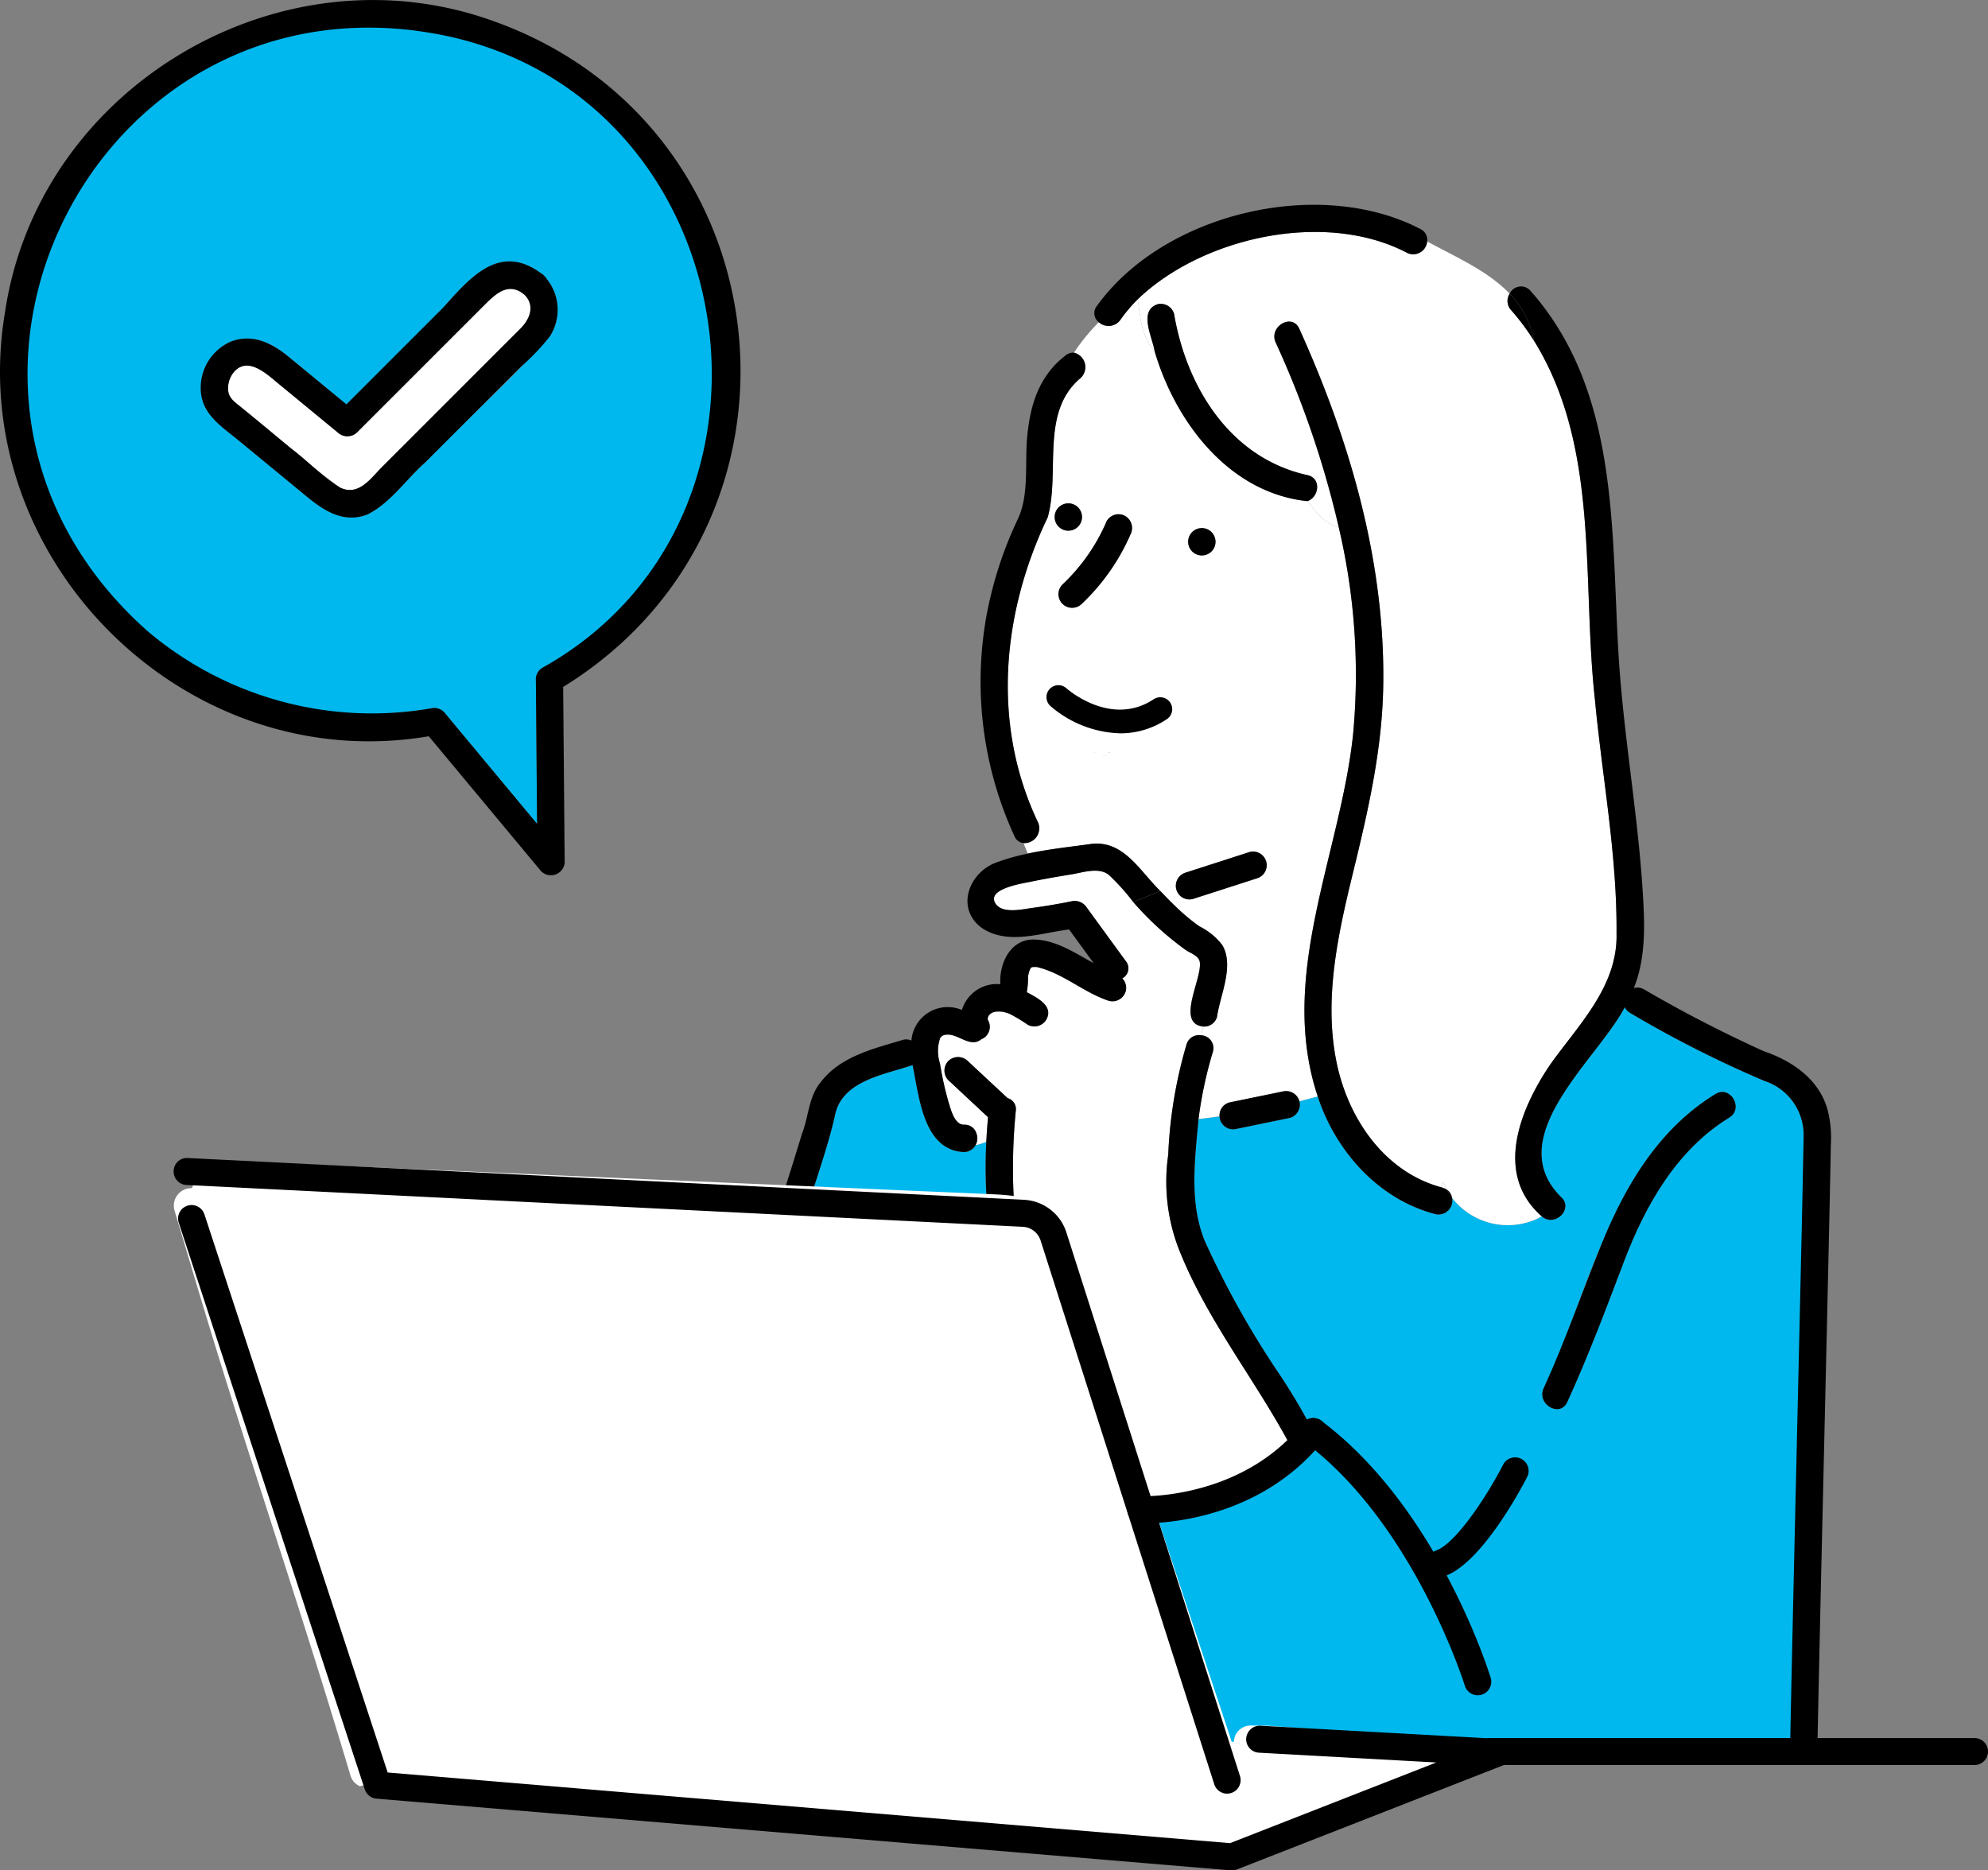 <svg id="Group_20564" data-name="Group 20564" xmlns="http://www.w3.org/2000/svg" xmlns:xlink="http://www.w3.org/1999/xlink" width="183.962" height="173.106" viewBox="0 0 183.962 173.106">
  <rect x="0" y="0" width="183.962" height="173.106" fill="#808080" stroke="none"/>
  <defs>
    <clipPath id="clip-path">
      <rect id="Rectangle_25417" data-name="Rectangle 25417" width="183.962" height="173.106" fill="none"/>
    </clipPath>
  </defs>
  <g id="Group_20563" data-name="Group 20563" clip-path="url(#clip-path)">
    <path id="Path_18791" data-name="Path 18791" d="M41.226,66.066,49.7,76.25,49.588,63a1.279,1.279,0,0,1,.537-1.158c2.861-1.65,7.641-3.4,9.87-5.837C85.024,26.434,46.442-14.312,14.911,8.267a33.541,33.541,0,0,0-7.36,45.038c6.3,9.28,18.653,14.591,32.517,12.224a1.279,1.279,0,0,1,1.158.537m9.635-34.9c-3.622,4.034-7.727,7.7-11.5,11.624-1.77,1.553-3.279,3.83-5.4,4.844-2.166.8-3.951-.344-5.567-1.674L22.131,40.8c-1.643-1.353-3.556-2.5-3.549-4.87a4.652,4.652,0,0,1,2.788-4.314c1.988-.774,3.814.146,5.335,1.4l5.347,4.407,8.97-8.97c2.473-2.762,5.188-5.985,9.008-3.182a1.311,1.311,0,0,1,.289.219,1.219,1.219,0,0,1,.288.351,4.536,4.536,0,0,1,.254,5.323" fill="#00b8ee"/>
    <path id="Path_18792" data-name="Path 18792" d="M52.251,79.649l-.138-16.072C76.658,48.448,72.956,11.784,45.791,2,25.985-5.25,3.533,8.04.458,28.929-3.335,51.566,17.025,71.99,39.675,68.141l10.278,12.35a1.276,1.276,0,0,0,2.3-.842M13.494,58.267C-11.283,36.021,9.377-3.879,41.852,3.443c27.483,6.361,32.9,44.7,8.273,58.4A1.279,1.279,0,0,0,49.588,63L49.7,76.249,41.226,66.065a1.283,1.283,0,0,0-1.158-.537,32.125,32.125,0,0,1-26.576-7.256"/>
    <path id="Path_18793" data-name="Path 18793" d="M48.536,27.279c-1.428-1.2-2.6-.163-3.647.89L33.037,40.021a1.3,1.3,0,0,1-1.788,0l-5.521-4.548C24.7,34.63,22.952,32.962,21.67,34.4a2.367,2.367,0,0,0-.551,1.793c.1.711.678,1.071,1.193,1.494,3.093,2.422,5.993,5.174,9.171,7.443,1.711.807,2.8-.84,3.882-1.922l8.7-8.7,4.086-4.086c.877-.877,1.4-2.125.39-3.149" fill="#fff"/>
    <path id="Path_18794" data-name="Path 18794" d="M50.324,25.492a1.311,1.311,0,0,0-.289-.219c-3.826-2.8-6.532.42-9.008,3.182l-8.97,8.97L26.7,33.016c-1.522-1.253-3.348-2.173-5.335-1.4a4.652,4.652,0,0,0-2.788,4.314c-.007,2.367,1.907,3.518,3.549,4.87l6.263,5.158c1.616,1.331,3.4,2.478,5.567,1.674,2.132-1.02,3.63-3.288,5.4-4.844L48.2,33.944a20.6,20.6,0,0,0,2.656-2.781,4.535,4.535,0,0,0-.248-5.322,1.239,1.239,0,0,0-.289-.351M35.363,43.212c-1.082,1.083-2.171,2.73-3.882,1.922-1.632-.988-2.977-2.458-4.513-3.607l-4.657-3.836c-.515-.425-1.1-.784-1.193-1.494a2.368,2.368,0,0,1,.551-1.794c1.282-1.441,3.034.226,4.058,1.07l5.522,4.547a1.294,1.294,0,0,0,1.788,0L44.888,28.169c1.053-1.053,2.22-2.091,3.648-.889,1.01,1.025.487,2.272-.391,3.15l-4.086,4.086-8.7,8.7"/>
    <path id="Path_18795" data-name="Path 18795" d="M100.163,52.076c-.04.052-.036.045,0,0" fill="#8dc67c"/>
    <path id="Path_18796" data-name="Path 18796" d="M101.256,69.611c.024.014.049.027.072.043a.293.293,0,0,1-.072-.043" fill="#8dc67c"/>
    <path id="Path_18797" data-name="Path 18797" d="M99.871,66.44a3.959,3.959,0,0,1,.114-.431c.026-.04.049-.081.071-.123l.027-.028a.3.3,0,0,0,.093-.041h.012a1.321,1.321,0,0,1,.218,0,2.825,2.825,0,0,1,1.188.559,4.323,4.323,0,0,1,.66.651,2.959,2.959,0,0,0,.272.473,5.278,5.278,0,0,1,.229.9,4.469,4.469,0,0,1,.007.842c-.027.119-.057.236-.088.353a.178.178,0,0,0-.052.133l-.081.135-.051.051-.049.029-.06.017a.635.635,0,0,0-.115.008h-.091a.267.267,0,0,0-.123-.034,2.637,2.637,0,0,1-.537-.154,1.773,1.773,0,0,1-.189-.12c.03.009.012-.013-.1-.064a4.362,4.362,0,0,1-.381-.4,7.093,7.093,0,0,1-.619-1.076l-.019-.041A5.921,5.921,0,0,1,99.887,67c0-.257-.015-.106,0,0v.057a3.632,3.632,0,0,1-.018-.608Z" fill="#fff"/>
    <path id="Path_18798" data-name="Path 18798" d="M102.121,69.961c-.1,0-.108-.029-.066-.033a.7.7,0,0,1,.11.034h-.044" fill="#8dc67c"/>
    <path id="Path_18799" data-name="Path 18799" d="M100.189,65.806h-.024c.023-.01.032-.013.024,0" fill="#8dc67c"/>
    <path id="Path_18800" data-name="Path 18800" d="M100.855,69.2a.489.489,0,0,1,.056.073.489.489,0,0,1-.056-.073" fill="#8dc67c"/>
    <path id="Path_18801" data-name="Path 18801" d="M100.036,65.861h0Z" fill="#8dc67c"/>
    <path id="Path_18802" data-name="Path 18802" d="M102.208,69.975l-.043-.013h.012l.031.013" fill="#8dc67c"/>
    <path id="Path_18803" data-name="Path 18803" d="M100.11,65.837c.013-.007.026-.014.04-.02h.031l-.077.026.01-.007" fill="#8dc67c"/>
    <path id="Path_18804" data-name="Path 18804" d="M100.076,65.859l.02-.013-.013.013h-.008" fill="#8dc67c"/>
    <path id="Path_18805" data-name="Path 18805" d="M100.1,65.844" fill="#8dc67c"/>
    <path id="Path_18806" data-name="Path 18806" d="M102.622,69.761v-.035l.022-.037a.227.227,0,0,0-.024.072" fill="#8dc67c"/>
    <path id="Path_18807" data-name="Path 18807" d="M102.365,69.962c-.053.021-.144.019-.1,0a.557.557,0,0,0,.1,0" fill="#8dc67c"/>
    <path id="Path_18808" data-name="Path 18808" d="M102.415,69.956h0" fill="#8dc67c"/>
    <path id="Path_18809" data-name="Path 18809" d="M102.675,69.591c.03-.026,0,.041-.03.1a.443.443,0,0,0,.03-.1" fill="#8dc67c"/>
    <path id="Path_18810" data-name="Path 18810" d="M101.256,69.611a.5.5,0,0,0-.063-.038l.034.017a.223.223,0,0,0,.027.019" fill="#8dc67c"/>
    <path id="Path_18811" data-name="Path 18811" d="M95.928,89.5c-.055-.011-.087-.019,0,0" fill="#8dc67c"/>
    <path id="Path_18812" data-name="Path 18812" d="M92.141,93.629h0" fill="#8dc67c"/>
    <path id="Path_18813" data-name="Path 18813" d="M92.724,93.63a.468.468,0,0,1-.075,0c-.033-.009-.027-.017.075,0" fill="#8dc67c"/>
    <path id="Path_18814" data-name="Path 18814" d="M91.425,94.135l.015-.027c-.013.028-.024.05-.033.065,0-.009,0-.011.018-.035" fill="#8dc67c"/>
    <path id="Path_18815" data-name="Path 18815" d="M95.935,89.5a.281.281,0,0,1,.1.012.281.281,0,0,1-.1-.012" fill="#8dc67c"/>
    <path id="Path_18816" data-name="Path 18816" d="M92.175,93.629h-.034c.1-.019.087-.008.034,0" fill="#8dc67c"/>
    <path id="Path_18817" data-name="Path 18817" d="M92.725,93.63h0" fill="#8dc67c"/>
    <path id="Path_18818" data-name="Path 18818" d="M110.685,105.9c-.186,3.077-.418,6.04.791,8.948a84.186,84.186,0,0,0,6.794,12.165,55.5,55.5,0,0,1,3.255,5.483c.092.187-8.168,7.224-14.958,8.187-2.071.294,3.635,12.818,4.545,14.964,1.062,2.5.977,2.579,1.9,4.878,1.773,4.417,20.749,1.344,20.587,2h32.817c.16-11.252.322-47.807.487-57.494a5.264,5.264,0,0,0-3.622-4.982,104.443,104.443,0,0,1-12.418-6.286,1.2,1.2,0,0,1-.515-.544c-2.522,4.843-11.484,12-5.906,17.567,1.217,1.074-.552,2.841-1.769,1.8a6.52,6.52,0,0,1-8.315-1.731,1.275,1.275,0,0,1-1.546,1.514c-5.251-1.365-9.222-5.824-10.876-10.882l-1.692.447a1.278,1.278,0,0,1-.886,1.532l-4.917,1.013a1.261,1.261,0,0,1-1.545-.891,1.332,1.332,0,0,1-.041-.259l-1.945.254q-.15,1.152-.22,2.323M142.84,128.49c4.5-9.443,6.326-21.335,15.891-27.229,1.392-.852,2.664,1.334,1.276,2.183-4.849,2.968-7.768,8.126-9.734,13.311-1.66,4.377-3.3,8.751-5.25,13.011-.677,1.477-2.857.194-2.183-1.276" fill="#00b8ee"/>
    <path id="Path_18819" data-name="Path 18819" d="M90.359,104.914l.727-.214-.727.214a1.13,1.13,0,0,0-1.154-.821c-.874.013-1.217-1.4-1.431-2.087a30.13,30.13,0,0,1-.792-3.578,3.716,3.716,0,0,1,.027-2.378c-.063.091.136-.155.162-.172a1.233,1.233,0,0,0,.152-.071c1.2-.371,2.379,1.278,3.485.377a1.237,1.237,0,0,0,.7-1.6,1.3,1.3,0,0,0-.09-.184l-.016-.061v-.092c0-.031.036-.1.049-.159l.081-.142c.054-.063.107-.11.164-.179-.144.172-.074.088.042,0,.044-.025.229-.166.078-.05s.027-.007.089-.027a2.126,2.126,0,0,1,.222-.057h.044a2.1,2.1,0,0,1,.476,0,.278.278,0,0,0,.091,0,4.355,4.355,0,0,1,.662.191,14.349,14.349,0,0,1,1.686,1.007,1.28,1.28,0,0,0,1.729-.453c.725-1.283-.877-2.04-1.8-2.544a7.142,7.142,0,0,0,.111-1.43,3.993,3.993,0,0,1,.1-.459c.049-.168.144-.3.007-.072.051-.085.094-.18.141-.268a.4.4,0,0,1,.068-.062l.022-.014a.673.673,0,0,0,.117-.031h.345c2.428.555,4.339,2.362,6.685,3.133a1.277,1.277,0,0,0,1.555-.883,1.227,1.227,0,0,0-.32-1.195,1.047,1.047,0,0,0,.452-1.41,1.023,1.023,0,0,0-.118-.181L100.564,84a1.33,1.33,0,0,0-1.428-.581c-1.2.245-2.417.452-3.635.614-.888.118-2.716.562-3.363-.378-.948-1.376,2.441-1.884,3.189-2.04,1.262-.264,2.533-.482,3.806-.688,1.054-.17,2.544-.7,3.469.044a19.882,19.882,0,0,1,2.262,2.512l-.178.074.178-.074a28.451,28.451,0,0,0,4.85,4.433c.416.281,1.153.515,1.292,1.05.323,1.5-2.284,5.758.336,6.033l-.2.809a1.207,1.207,0,0,0-1.356.874,42.062,42.062,0,0,0-1.687,10.2,17.329,17.329,0,0,0,1.194,9.24c2.635,6.4,7.07,11.867,10.26,17.951l-14.682,7.587a79.36,79.36,0,0,0-.372-8.563q-.9-1.4-1.79-2.8c-2.217-3.5-4.436-7.022-6.431-10.659a19.444,19.444,0,0,1-2.392-7.451A54.241,54.241,0,0,1,94,102.782a1.05,1.05,0,0,0-.761-1.151l-3.69-3.441a1.29,1.29,0,0,0-1.788,0,1.275,1.275,0,0,0,0,1.788l3.668,3.421q-.08,1.137-.137,2.274a4.917,4.917,0,0,1-1.033.324,1.439,1.439,0,0,0,.1-1.088" fill="#fff"/>
    <path id="Path_18820" data-name="Path 18820" d="M74,132.212c-.564-4.8-1.45-9.563-2.092-14.355l1.007-5.176a1.271,1.271,0,0,0,1.694-.6,1.239,1.239,0,0,0,.064-.162c.864-2.836,1.878-5.64,2.557-8.527.548-3.37,4.562-3.91,7.215-4.812.611,2.866.966,7.881,4.757,8.046a1.16,1.16,0,0,0,1.054-.62,4.917,4.917,0,0,0,1.033-.324,40.5,40.5,0,0,0,.25,7.937c.724,4.911,3.5,9.084,6.041,13.238q2.229,3.642,4.546,7.231h-28.5l-.2-.785A.983.983,0,0,0,74,132.212" fill="#00b8ee"/>
    <path id="Path_18821" data-name="Path 18821" d="M101.679,29.82a18.486,18.486,0,0,0-2.3,2.822,1.375,1.375,0,0,1,.52,2.422c-3.645,3.179-1.787,8.639-2.949,12.809-4.24,8.845-5.215,19.192-.9,28.238a1.373,1.373,0,0,1-1.34,1.919l.4.974c1.879-.4,3.833-.613,5.665-.861,3.143-.518,4.654,2.439,6.59,4.321l1.449-.6a1.282,1.282,0,0,1,.909-1.107l5.928-1.911a1.265,1.265,0,0,1,.672,2.438l-5.928,1.91a1.258,1.258,0,0,1-1.543-.883,1.278,1.278,0,0,1-.038-.448l-1.449.6a24.325,24.325,0,0,0,3.629,3.278,5.953,5.953,0,0,1,2.108,1.73c1.131,1.912-.2,4.617-.484,6.62a1.229,1.229,0,0,1-1.272.916l-.2.809a1.189,1.189,0,0,1,1.083,1.546,38.068,38.068,0,0,0-1.323,6.21l1.945-.253a1.244,1.244,0,0,1,.914-1.288l4.922-1.013a1.282,1.282,0,0,1,1.558.907l1.692-.447C118.22,90.327,124,79.134,125.2,68.058A59.339,59.339,0,0,0,123.88,48.8c-1.3-.328-2.067-1.381-2.9-2.421-7.235-.755-12.209-7.311-14.137-13.885-1.231-1.338-1.317-3.122-1.554-4.8a14.251,14.251,0,0,0-1.611,1.909,1.34,1.34,0,0,1-1.868.319,1.5,1.5,0,0,1-.132-.107m9.484,19.057a1.265,1.265,0,1,1-1.214,1.214,1.266,1.266,0,0,1,1.214-1.214m-12.253.239a1.265,1.265,0,1,1,1.214-1.214,1.266,1.266,0,0,1-1.214,1.214m5.236-1.345a1.3,1.3,0,0,1,.453,1.73,19.646,19.646,0,0,1-4.494,6.39A1.264,1.264,0,0,1,98.316,54.1a17.476,17.476,0,0,0,4.1-5.879,1.268,1.268,0,0,1,1.73-.453" fill="#fff"/>
    <path id="Path_18822" data-name="Path 18822" d="M133.29,109.864a2.2,2.2,0,0,0,.288-.439,6.659,6.659,0,0,0,.329.7,1.939,1.939,0,0,0-.616-.256" fill="#fff"/>
    <path id="Path_18823" data-name="Path 18823" d="M120.979,43.972c-7.118-1.565-11.183-8.118-12.335-14.922a1.274,1.274,0,0,0-1.555-.883c-1.756.625-.448,3.045-.247,4.331-1.231-1.338-1.317-3.122-1.554-4.8,6.02-5.775,17.344-8.249,24.887-4.311a1.292,1.292,0,0,0,1.745-.543,1.308,1.308,0,0,0,.144-.5c2.6,1.424,5.592,2.7,7.632,4.836a1.246,1.246,0,0,0,.134,1.517,22.041,22.041,0,0,1,2.1,2.81c.023.127.057.245.076.376-.019-.131-.053-.249-.076-.376,6.147,9.882,4.423,22.153,5.656,33.24.68,7.2,2.061,14.382,2,21.632.123,4.929-3.516,8.452-6.164,12.185-2.779,4.117-5.21,10.114-.751,14.016a6.521,6.521,0,0,1-8.314-1.731,1.1,1.1,0,0,0-.453-.728,6.652,6.652,0,0,1-.328-.7,2.284,2.284,0,0,1-.288.44c-5.194-1.45-8.5-6.321-9.58-11.4-1.248-5.867.082-11.916,1.475-17.626,1.4-5.726,2.712-11.4,2.813-17.319.2-11.476-3.075-22.719-7.77-33.1-.671-1.482-2.849-.194-2.183,1.276A88.833,88.833,0,0,1,123.877,48.8c-1.3-.327-2.067-1.381-2.9-2.421,1.069-.341,1.34-2.115,0-2.41" fill="#fff"/>
    <path id="Path_18824" data-name="Path 18824" d="M99.889,66.993c-.016-.106,0-.257,0,0"/>
    <path id="Path_18825" data-name="Path 18825" d="M101.328,69.654c-.024-.017-.048-.029-.072-.043a.185.185,0,0,1-.027-.019c.113.051.131.073.1.064"/>
    <path id="Path_18826" data-name="Path 18826" d="M102.675,69.593a.443.443,0,0,1-.03.1l-.022.037a.178.178,0,0,1,.052-.133"/>
    <path id="Path_18827" data-name="Path 18827" d="M100.1,65.846h0l.078-.026a.3.3,0,0,1-.093.041l.013-.013"/>
    <path id="Path_18828" data-name="Path 18828" d="M102.365,69.962a.557.557,0,0,1-.1,0,.636.636,0,0,1,.115-.008h-.018"/>
    <path id="Path_18829" data-name="Path 18829" d="M102.165,69.961a.711.711,0,0,0-.111-.034.267.267,0,0,1,.123.034h-.012"/>
    <path id="Path_18830" data-name="Path 18830" d="M100.855,69.2a.489.489,0,0,1,.056.073.489.489,0,0,1-.056-.073"/>
    <path id="Path_18831" data-name="Path 18831" d="M143.425,98.563c2.647-3.731,6.288-7.258,6.164-12.186.057-7.25-1.323-14.429-2-21.632-1.233-11.084.49-23.361-5.656-33.239a8.313,8.313,0,0,0-2.235-4.327,1.158,1.158,0,0,1,1.922-.271c8.2,9.276,7.461,22.033,8.15,33.6.437,7.332,1.765,14.582,2.235,21.913.191,3.01.335,6.18-.818,9.031a1.178,1.178,0,0,1,.955.122,121.322,121.322,0,0,0,11.051,5.708c2.69.913,5.236,2.665,5.958,5.571a10.4,10.4,0,0,1,.268,3.076c-.157,9.385-1.1,47.2-1.253,56.589h-2.528c.16-9.687,1.1-47.806,1.268-57.493a5.264,5.264,0,0,0-3.622-4.982,104.444,104.444,0,0,1-12.418-6.286,1.2,1.2,0,0,1-.515-.544c-2.522,4.843-11.484,12-5.906,17.567,1.216,1.074-.553,2.841-1.769,1.8a7.13,7.13,0,0,0,1.018-.626,7.13,7.13,0,0,1-1.018.626c-4.459-3.9-2.028-9.9.751-14.016"/>
    <path id="Path_18832" data-name="Path 18832" d="M139.829,28.7a1.246,1.246,0,0,1-.134-1.517,8.313,8.313,0,0,1,2.235,4.327,22.112,22.112,0,0,0-2.1-2.81"/>
    <path id="Path_18833" data-name="Path 18833" d="M101.493,28.328c6.168-8.6,20.574-12.018,29.956-7.127a1.1,1.1,0,0,1,.613,1.138c-.345-.189-.685-.379-1.013-.576.328.2.668.387,1.013.576a1.292,1.292,0,0,1-1.889,1.045c-7.543-3.937-18.861-1.467-24.887,4.31a9.684,9.684,0,0,0-.366-1.717,9.684,9.684,0,0,1,.366,1.717,14.2,14.2,0,0,0-1.611,1.91,1.341,1.341,0,0,1-1.87.316,1.3,1.3,0,0,1-.13-.1,9.839,9.839,0,0,1,3.242-2.152,9.839,9.839,0,0,0-3.242,2.152,1.052,1.052,0,0,1-.195-1.475l.009-.012"/>
    <path id="Path_18834" data-name="Path 18834" d="M91.181,57.572a36.4,36.4,0,0,1,3.02-9.565c1.033-2.226.634-5.053.84-7.445.26-3.024,1.085-5.782,3.587-7.682a1.058,1.058,0,0,1,.756-.239c-.975,1.421-1.864,2.928-2.891,4.3,1.027-1.369,1.916-2.876,2.891-4.3a1.375,1.375,0,0,1,.52,2.422c-3.645,3.179-1.787,8.639-2.949,12.809-4.24,8.845-5.215,19.192-.9,28.238a1.373,1.373,0,0,1-1.339,1.919l-.585-1.412.585,1.412a1.022,1.022,0,0,1-.844-.643A34.2,34.2,0,0,1,91.187,57.57"/>
    <path id="Path_18835" data-name="Path 18835" d="M111.163,48.878a1.265,1.265,0,1,1-1.214,1.214,1.266,1.266,0,0,1,1.214-1.214"/>
    <path id="Path_18836" data-name="Path 18836" d="M98.91,49.116a1.265,1.265,0,1,1,1.214-1.214,1.266,1.266,0,0,1-1.214,1.214"/>
    <path id="Path_18837" data-name="Path 18837" d="M109.613,81.54l-.8.328a1.284,1.284,0,0,1,.909-1.107l5.928-1.91a1.265,1.265,0,0,1,.672,2.438L110.394,83.2a1.257,1.257,0,0,1-1.581-1.331Z"/>
    <path id="Path_18838" data-name="Path 18838" d="M72.917,112.68l.51-2.625-.51,2.625a1.273,1.273,0,0,0,1.695-.606,1.156,1.156,0,0,0,.063-.16c.865-2.837,1.878-5.64,2.557-8.527.548-3.369,4.562-3.909,7.215-4.812.611,2.867.966,7.881,4.758,8.047a1.262,1.262,0,0,0,1.154-1.708l-1.734.51,1.734-.51a1.131,1.131,0,0,0-1.154-.82c-.875.013-1.217-1.4-1.431-2.087a30.19,30.19,0,0,1-.792-3.579,3.7,3.7,0,0,1,.026-2.378c-.064.091.135-.155.162-.172a1.233,1.233,0,0,0,.152-.071c1.2-.371,2.378,1.278,3.484.377a1.236,1.236,0,0,0,.7-1.6,1.185,1.185,0,0,0-.091-.186l-.015-.062v-.092a1.529,1.529,0,0,1,.049-.158.5.5,0,0,1,.081-.143c.055-.062.107-.11.164-.179-.144.172-.073.088.042,0,.044-.025.229-.166.079-.05s.026-.008.088-.027a2.126,2.126,0,0,1,.222-.057h.011c.1-.019.087-.008.034,0a2.1,2.1,0,0,1,.476,0c-.033-.009-.027-.017.075,0h.017a4.363,4.363,0,0,1,.663.19,14.214,14.214,0,0,1,1.686,1.007,1.281,1.281,0,0,0,1.73-.453c.725-1.284-.877-2.04-1.8-2.545a7.142,7.142,0,0,0,.111-1.43,3.791,3.791,0,0,1,.1-.459c.049-.168.144-.3.007-.071.05-.086.093-.181.14-.268a.4.4,0,0,1,.068-.062l.023-.013a.673.673,0,0,0,.117-.031h.345c2.428.555,4.339,2.362,6.685,3.133a1.276,1.276,0,0,0,1.555-.883,1.225,1.225,0,0,0-.319-1.194,1.049,1.049,0,0,0,.451-1.412,1.1,1.1,0,0,0-.117-.179L100.568,84a1.33,1.33,0,0,0-1.428-.581c-1.2.245-2.417.451-3.635.614-.888.118-2.716.562-3.364-.378-.947-1.375,2.441-1.884,3.189-2.04,1.262-.264,2.534-.482,3.807-.688,1.054-.17,2.543-.7,3.469.044a19.969,19.969,0,0,1,2.262,2.513l2.5-1.028c-1.936-1.882-3.447-4.838-6.59-4.321-1.833.248-3.786.464-5.666.861l.75,1.811L95.112,79a19.962,19.962,0,0,0-2.968.843c-2.542.969-3.738,4.292-1.247,6.072,2.411,1.568,5.406.426,8.032.109l2.279,3.124c-1.666-.91-3.475-2.139-5.439-2.188-2.228-.117-3.327,2.171-3.2,4.129a3.383,3.383,0,0,0-3.56,2.387,3.363,3.363,0,0,0-4.67,2.828,1.157,1.157,0,0,0-.846-.046c-2.719.819-5.766,1.529-7.563,3.922-1.116,1.353-1.092,3.149-1.707,4.719q-.967,3.177-1.983,6.339a1.114,1.114,0,0,0,.662,1.431l.018.007M95.939,89.5a.28.28,0,0,1,.1.012.28.28,0,0,1-.1-.012m-.064-.014.053.012-.053-.012m-4.464,4.685h0a.3.3,0,0,1,.033-.062c-.013.028-.024.05-.033.065"/>
    <path id="Path_18839" data-name="Path 18839" d="M108.872,83.977A17.087,17.087,0,0,0,111,85.743a5.942,5.942,0,0,1,2.108,1.73c1.131,1.912-.2,4.617-.484,6.62a1.23,1.23,0,0,1-1.273.916l.87-3.482-.87,3.482c-2.618-.272-.014-4.531-.336-6.033-.139-.535-.875-.769-1.291-1.05a28.413,28.413,0,0,1-4.85-4.433l2.5-1.028c.491.514.986,1.025,1.5,1.512"/>
    <path id="Path_18840" data-name="Path 18840" d="M102.412,48.222a17.482,17.482,0,0,1-4.1,5.878,1.264,1.264,0,1,0,1.788,1.788,19.646,19.646,0,0,0,4.494-6.39,1.3,1.3,0,0,0-.453-1.73,1.268,1.268,0,0,0-1.73.454m-2.25,3.855c-.04.052-.036.045,0,0"/>
    <path id="Path_18841" data-name="Path 18841" d="M134.36,110.849a6.273,6.273,0,0,1-.453-.728,1.1,1.1,0,0,1,.453.728"/>
    <path id="Path_18842" data-name="Path 18842" d="M122.355,101.37l-.415.109C118.223,90.328,124,79.135,125.2,68.059A59.339,59.339,0,0,0,123.883,48.8,4.272,4.272,0,0,0,126,48.738a4.272,4.272,0,0,1-2.113.064A88.857,88.857,0,0,0,118.049,31.7c-.666-1.471,1.513-2.758,2.183-1.276C124.927,40.8,128.2,52.039,128,63.52c-.1,5.924-1.417,11.593-2.813,17.319s-2.723,11.76-1.475,17.626c1.081,5.082,4.386,9.953,9.58,11.4-.9,1.075-2.328.4-3.084.4.756,0,2.188.672,3.084-.4a1.916,1.916,0,0,1,.616.256,6.273,6.273,0,0,0,.453.728,1.275,1.275,0,0,1-1.546,1.514c-5.251-1.365-9.222-5.824-10.876-10.882Z"/>
    <path id="Path_18843" data-name="Path 18843" d="M108.105,106.893a42.013,42.013,0,0,1,1.687-10.2,1.2,1.2,0,0,1,1.355-.874l-1.533,6.131,1.533-6.131a1.189,1.189,0,0,1,1.083,1.546,38.165,38.165,0,0,0-1.324,6.211l-.858.112.858-.112c-.335,3.784-.883,7.654.572,11.27a84,84,0,0,0,6.794,12.165,55.3,55.3,0,0,1,3.254,5.483,1.292,1.292,0,0,1-.361,1.59h-1.607c-3.19-6.084-7.625-11.553-10.26-17.951a17.31,17.31,0,0,1-1.194-9.24"/>
    <path id="Path_18844" data-name="Path 18844" d="M92.174,93.629h0"/>
    <path id="Path_18845" data-name="Path 18845" d="M92.738,93.631h0a.278.278,0,0,1-.091,0,.468.468,0,0,0,.075,0h.012"/>
    <path id="Path_18846" data-name="Path 18846" d="M87.76,98.194a1.29,1.29,0,0,1,1.788,0l3.69,3.441A1.05,1.05,0,0,1,94,102.786a54.131,54.131,0,0,0-.109,9.407,19.447,19.447,0,0,0,2.391,7.452c2,3.636,4.214,7.155,6.431,10.659q.89,1.405,1.79,2.8a1.107,1.107,0,0,1,.154.977h-2.528q-2.316-3.586-4.545-7.231c-2.542-4.154-5.317-8.327-6.041-13.238a47.436,47.436,0,0,1-.113-10.212l-3.668-3.421a1.275,1.275,0,0,1,0-1.788"/>
    <path id="Path_18847" data-name="Path 18847" d="M148.321,114.857c2.2-5.378,5.353-10.5,10.414-13.6,1.392-.852,2.664,1.334,1.276,2.183-4.849,2.968-7.768,8.126-9.734,13.312-1.66,4.377-3.3,8.751-5.25,13.011-.677,1.478-2.856.194-2.183-1.276,2.044-4.464,3.621-9.1,5.477-13.632"/>
    <path id="Path_18848" data-name="Path 18848" d="M107.089,28.167a1.276,1.276,0,0,1,1.555.883c1.152,6.805,5.218,13.357,12.335,14.922,1.34.295,1.068,2.068,0,2.41a12.557,12.557,0,0,0-.886-1.014,12.557,12.557,0,0,1,.886,1.014c-7.235-.754-12.209-7.31-14.137-13.885a4.944,4.944,0,0,0,1.451,1.07,4.944,4.944,0,0,1-1.451-1.07c-.2-1.285-1.508-3.705.247-4.331"/>
    <path id="Path_18849" data-name="Path 18849" d="M113.378,103.252l-.526.069a1.242,1.242,0,0,1,.912-1.285l4.921-1.013a1.282,1.282,0,0,1,1.559.907l-5.565,1.47,5.565-1.47a1.277,1.277,0,0,1-.886,1.531l-4.921,1.013a1.261,1.261,0,0,1-1.545-.891,1.332,1.332,0,0,1-.041-.259Z"/>
    <path id="Path_18850" data-name="Path 18850" d="M103.669,67.871a10.308,10.308,0,0,1-6.463-2.525,1.1,1.1,0,1,1,1.47-1.65c.17.15,4.168,3.613,8.082,1.02a1.1,1.1,0,1,1,1.22,1.842,7.684,7.684,0,0,1-4.309,1.313"/>
    <path id="Path_18851" data-name="Path 18851" d="M138.718,161.34l-21.5-1.628h0L115.8,159.7a1.555,1.555,0,0,0-1.621,1.506c-.068,0-.136,0-.2,0l.173.523q-3.482-10.52-6.962-21.039c-2.888-8.727-5.744-17.466-8.665-26.182-1.139-3.4-3.613-3.846-6.685-3.979l-5.141-.224-26.924-1.17-15.549-.676-.49-.022-1.367-.059-1.752-.076-1.759-.077-18.406-.8a1.526,1.526,0,0,0-1.625,1.709h-.679c-.14.278-.279.557-.393.836a1.612,1.612,0,0,0-1.6,2.079q1.013,3.389,2.023,6.777c4.747,15.911,9.5,29.554,14.243,45.465a1.562,1.562,0,0,0,.9,1.036.939.939,0,0,1,.583-.069c.23.047.463.077.694.121a1.919,1.919,0,0,0,.351-.152,1.822,1.822,0,0,0,.1.231c3.919.713,7.893,1.017,11.859,1.376,3.047.276,6.075.7,9.105,1.111a.824.824,0,0,1,.9-.88c7.834.347,15.621,1.32,23.444,1.829a1.085,1.085,0,0,1,1.008,1.074,17.037,17.037,0,0,1,6.746.84l25.9,1.052a1.469,1.469,0,0,0,1.219.074l.066-.022.269.011a1.478,1.478,0,0,0,1.264-.533l9.332-3.174,13.538-5.473Z" fill="#fff"/>
    <path id="Path_18852" data-name="Path 18852" d="M114.008,173.106c-.035,0-.069,0-.1,0L34.84,166.469a1.249,1.249,0,0,1-1.083-.856L16.549,113.192a1.25,1.25,0,1,1,2.375-.779l16.95,51.634,77.949,6.539,19.083-7.466-16.411-.906a1.249,1.249,0,0,1-1.178-1.316,1.266,1.266,0,0,1,1.317-1.18l22.153,1.223a1.25,1.25,0,0,1,.386,2.412l-24.71,9.667a1.246,1.246,0,0,1-.455.086"/>
    <path id="Path_18853" data-name="Path 18853" d="M113.553,166.006a1.25,1.25,0,0,1-1.19-.87L96.292,114.807a1.829,1.829,0,0,0-1.644-1.265l-77.394-3.869a1.248,1.248,0,0,1-1.185-1.311,1.226,1.226,0,0,1,1.31-1.186l77.394,3.869a4.34,4.34,0,0,1,3.9,3l16.07,50.329a1.252,1.252,0,0,1-1.19,1.631"/>
    <path id="Path_18854" data-name="Path 18854" d="M117.216,159.713h0Z" fill="#fff"/>
    <path id="Path_18855" data-name="Path 18855" d="M105.9,140.979c-.216,0-.351-.005-.393-.007a1.251,1.251,0,0,1-1.194-1.3,1.267,1.267,0,0,1,1.3-1.194c.1.005,9.319.294,14.935-6.759a1.25,1.25,0,1,1,1.955,1.558c-5.794,7.278-14.617,7.706-16.6,7.706"/>
    <path id="Path_18856" data-name="Path 18856" d="M136.751,156.9a1.251,1.251,0,0,1-1.2-.883c-.045-.149-4.693-14.957-14.78-22.518a1.25,1.25,0,0,1,1.5-2c10.748,8.056,15.474,23.146,15.67,23.784a1.252,1.252,0,0,1-.828,1.562,1.266,1.266,0,0,1-.367.055"/>
    <path id="Path_18857" data-name="Path 18857" d="M133.29,145.939a1.251,1.251,0,0,1-.421-2.428c1.918-.685,4.84-5.251,6.232-7.969a1.25,1.25,0,0,1,2.225,1.139c-.414.809-4.145,7.945-7.615,9.185a1.269,1.269,0,0,1-.421.073"/>
    <path id="Path_18858" data-name="Path 18858" d="M182.712,163.358H137.935a1.25,1.25,0,0,1,0-2.5h44.777a1.25,1.25,0,0,1,0,2.5"/>
  </g>
</svg>
